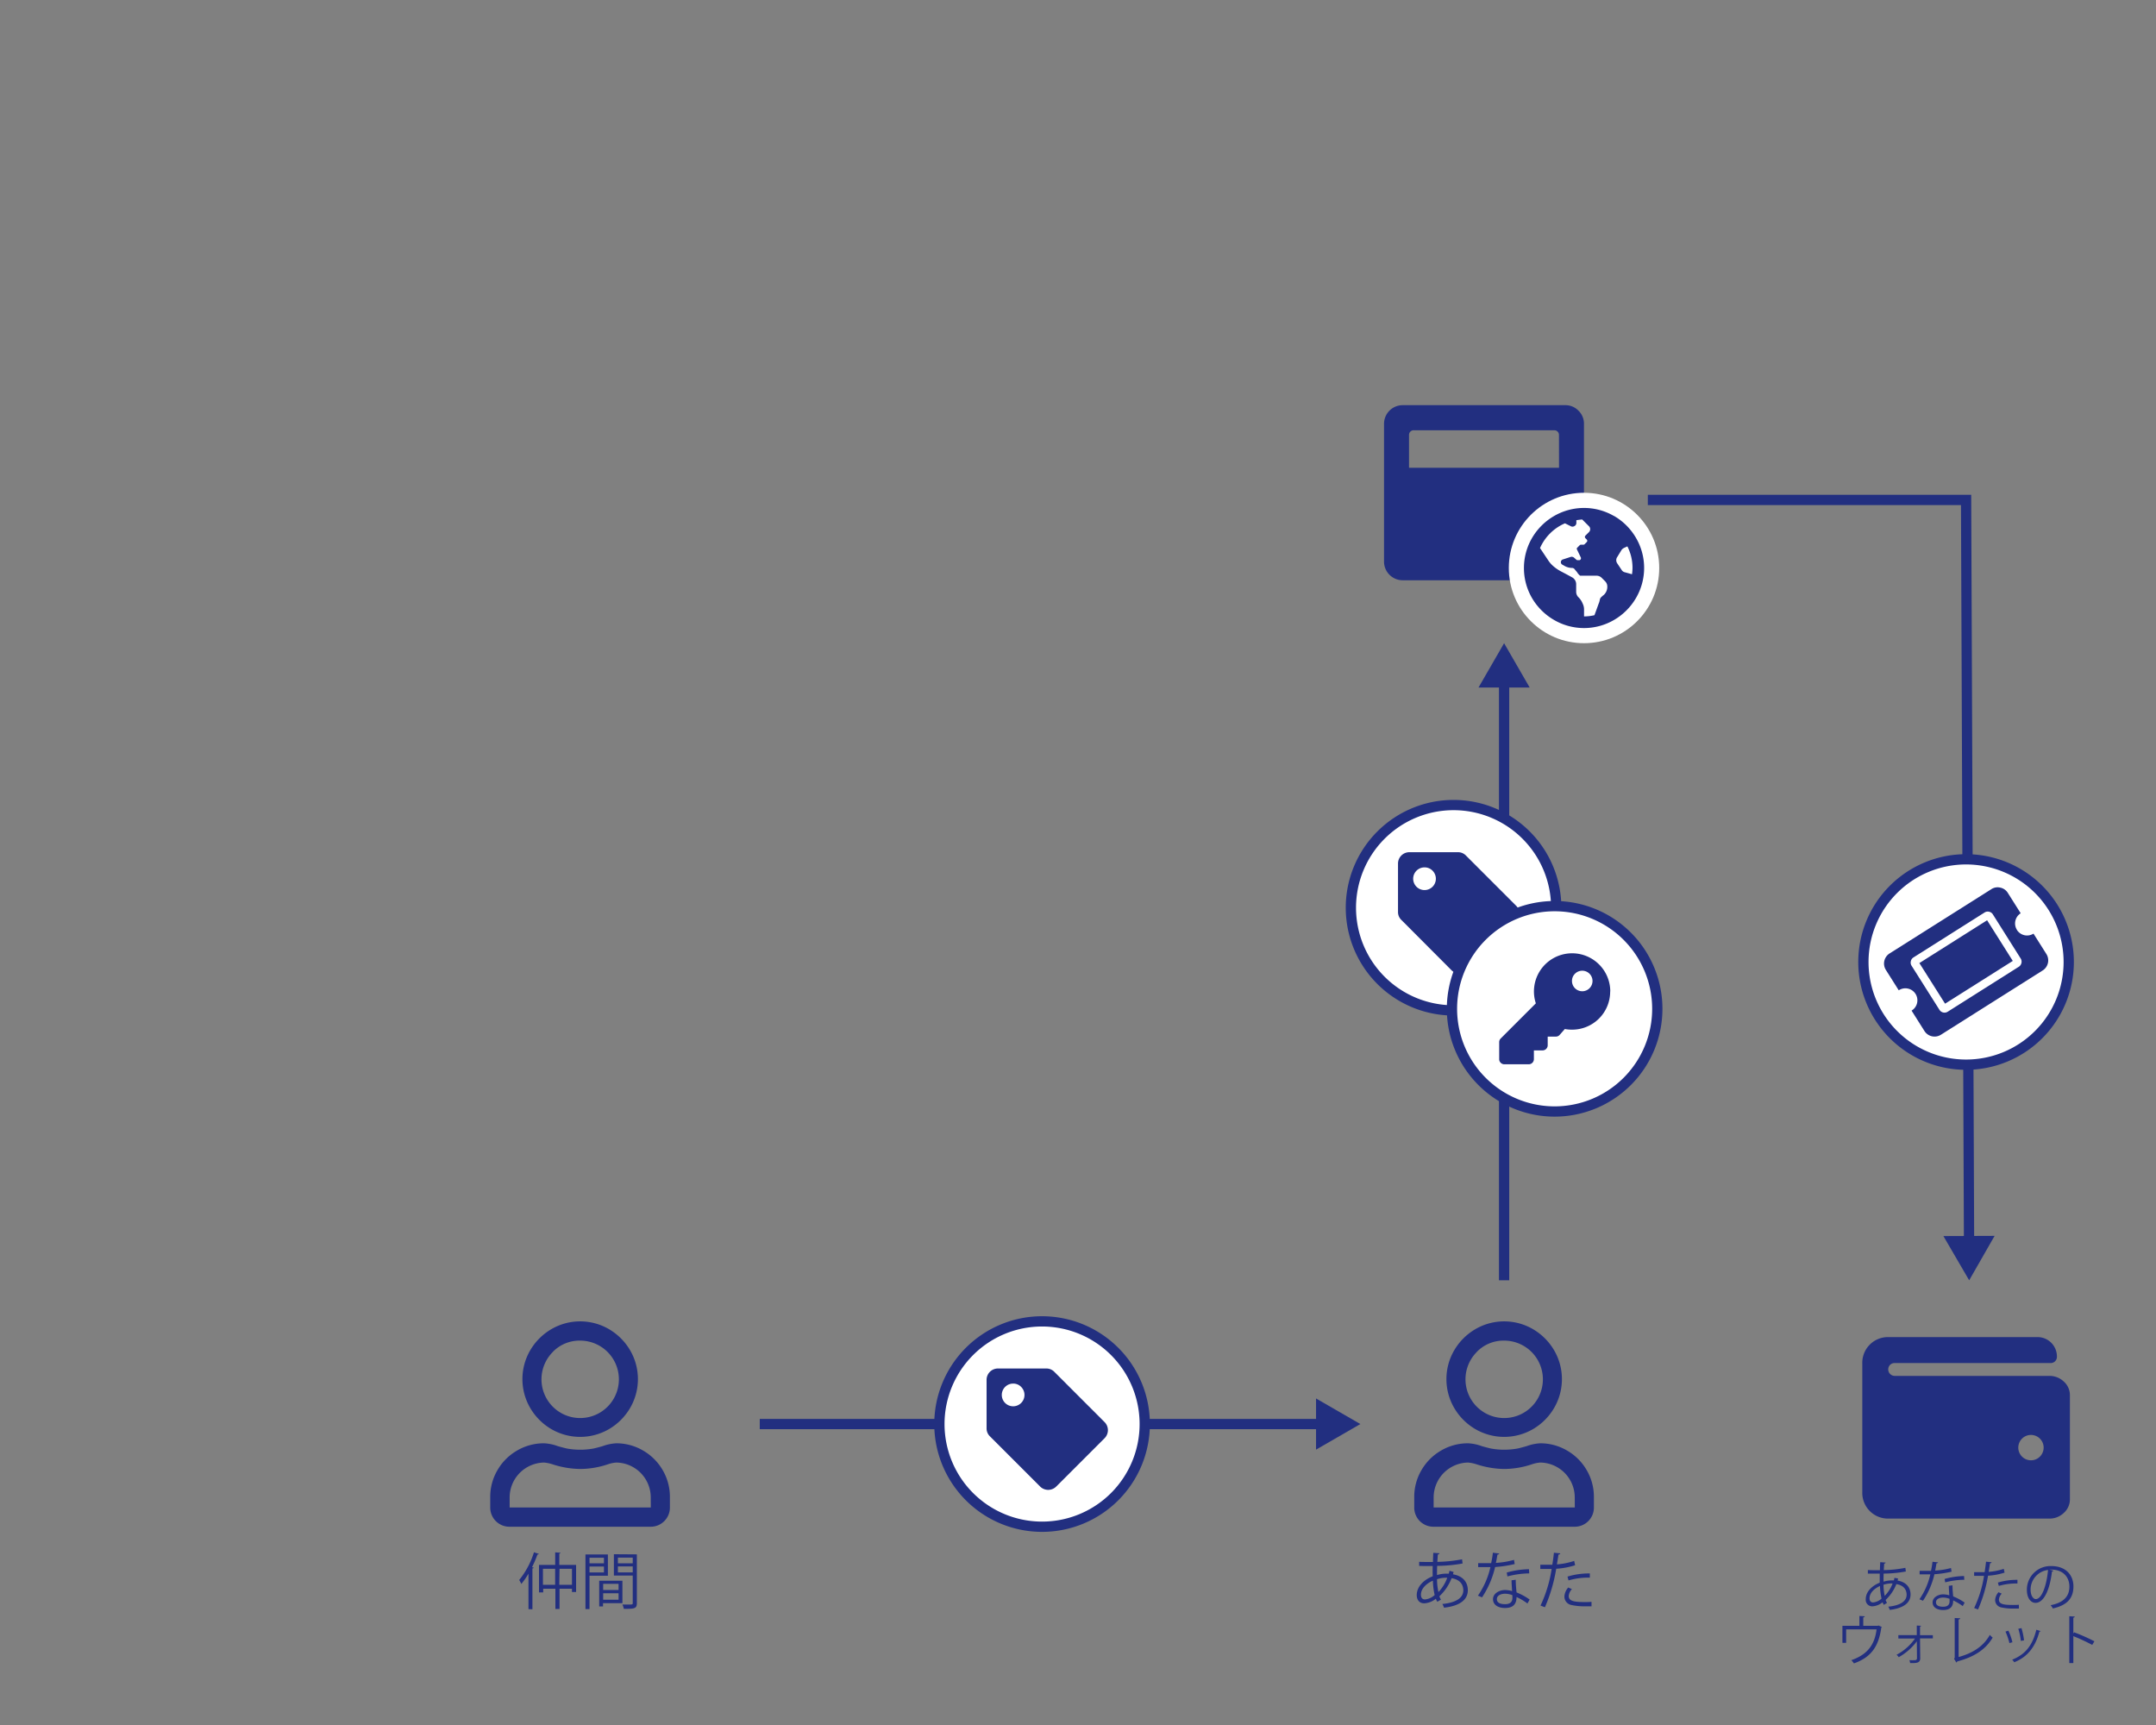 <svg id="レイヤー_1" data-name="レイヤー 1" xmlns="http://www.w3.org/2000/svg" viewBox="0 0 840 672"><rect x="0" y="0" width="840" height="672" fill="#808080" stroke="none"/><defs><style>.cls-1{fill:#222f80;}.cls-2{fill:#fff;}</style></defs><title>step-1</title><rect class="cls-1" x="584.01" y="264.92" width="4" height="233.84"/><polygon class="cls-1" points="595.98 267.84 586.01 250.57 576.04 267.84 595.98 267.84"/><path class="cls-1" d="M610.54,565.08a20.82,20.82,0,0,1,7.66,7.65A20.55,20.55,0,0,1,621,583.2v4.06a7.46,7.46,0,0,1-7.5,7.5h-55a7.46,7.46,0,0,1-7.5-7.5V583.2a20.55,20.55,0,0,1,2.81-10.47,20.82,20.82,0,0,1,7.66-7.65A20.46,20.46,0,0,1,572,562.26a17.79,17.79,0,0,1,5.31,1.1c1.46.42,2.66.73,3.59.94a29.17,29.17,0,0,0,10.32,0c.93-.21,2.13-.52,3.59-.94a17.79,17.79,0,0,1,5.31-1.1A20.46,20.46,0,0,1,610.54,565.08Zm3,18.12a13.61,13.61,0,0,0-13.44-13.44,13.18,13.18,0,0,0-3.12.63,34.27,34.27,0,0,1-10.86,1.87,35.75,35.75,0,0,1-11-1.87,15.34,15.34,0,0,0-3.12-.63,13.63,13.63,0,0,0-13.44,13.44v4.06h55Zm-38.75-26.48a22.88,22.88,0,0,1-8.2-8.21,22.27,22.27,0,0,1,0-22.5,22.93,22.93,0,0,1,8.2-8.2,22.27,22.27,0,0,1,22.5,0,22.93,22.93,0,0,1,8.2,8.2,22.27,22.27,0,0,1,0,22.5,22.88,22.88,0,0,1-8.2,8.21,22.34,22.34,0,0,1-22.5,0Zm.63-30.08A15.08,15.08,0,1,0,586,522.26,14.46,14.46,0,0,0,575.39,526.64Z"/><path class="cls-1" d="M250.54,565.08a20.82,20.82,0,0,1,7.66,7.65A20.55,20.55,0,0,1,261,583.2v4.06a7.46,7.46,0,0,1-7.5,7.5h-55a7.46,7.46,0,0,1-7.5-7.5V583.2a20.55,20.55,0,0,1,2.81-10.47,20.82,20.82,0,0,1,7.66-7.65A20.46,20.46,0,0,1,212,562.26a17.79,17.79,0,0,1,5.31,1.1c1.46.42,2.66.73,3.59.94a29.17,29.17,0,0,0,10.32,0c.93-.21,2.13-.52,3.59-.94a17.79,17.79,0,0,1,5.31-1.1A20.46,20.46,0,0,1,250.54,565.08Zm3,18.12a13.61,13.61,0,0,0-13.44-13.44,13.18,13.18,0,0,0-3.12.63,34.27,34.27,0,0,1-10.86,1.87,35.75,35.75,0,0,1-11-1.87,15.34,15.34,0,0,0-3.12-.63,13.63,13.63,0,0,0-13.44,13.44v4.06h55Zm-38.75-26.48a22.88,22.88,0,0,1-8.2-8.21,22.27,22.27,0,0,1,0-22.5,22.93,22.93,0,0,1,8.2-8.2,22.27,22.27,0,0,1,22.5,0,22.93,22.93,0,0,1,8.2,8.2,22.27,22.27,0,0,1,0,22.5,22.88,22.88,0,0,1-8.2,8.21,22.34,22.34,0,0,1-22.5,0Zm.63-30.08A15.08,15.08,0,1,0,226,522.26,14.46,14.46,0,0,0,215.39,526.64Z"/><path class="cls-1" d="M566.33,612.38a8.66,8.66,0,0,1-.24.91c4.23.74,5.79,3.38,5.79,6.21,0,3.82-3.27,6.13-9.27,6.8a8.16,8.16,0,0,0-.65-1.44c5-.48,8.16-2.21,8.16-5.31v-.17c-.12-2.78-2-4.15-4.56-4.58a19,19,0,0,1-4.77,7.06,5.53,5.53,0,0,0,.62,1.29L560,624a5.83,5.83,0,0,1-.58-1.2,7.76,7.76,0,0,1-4.54,1.8c-1.92,0-2.9-1.41-2.9-3.19,0-3.31,2.74-6,6.22-7.35-.05-1.24-.05-2.61,0-4-4,0-4.49,0-5.28-.05l0-1.58c1.23.07,3.32.07,5.38.07,0-1.1.07-2.45.12-3.57l2.4.16c0,.24-.26.44-.62.48-.08.89-.12,2-.2,2.88a55.24,55.24,0,0,0,9.63-1l.21,1.63a58.42,58.42,0,0,1-9.91.93c-.05,1.25-.07,2.45-.05,3.58a12.42,12.42,0,0,1,3.6-.55c.36,0,.68,0,1,0,.09-.38.17-.74.24-1.13Zm-7.37,9a28,28,0,0,1-.69-5.62c-2.62,1.16-4.66,3.15-4.66,5.48,0,1.41.79,1.89,1.66,1.84A6.51,6.51,0,0,0,559,621.33Zm4.92-6.75a11.27,11.27,0,0,0-4,.58,23.22,23.22,0,0,0,.55,5A15.65,15.65,0,0,0,563.88,614.58Z"/><path class="cls-1" d="M584.16,605.2a.79.79,0,0,1-.74.41c-.17,1-.38,2.3-.6,3.24a33.16,33.16,0,0,0,7.06-1.18l.26,1.63a47.73,47.73,0,0,1-7.63,1.16,35.75,35.75,0,0,1-5.09,11.81l-1.61-.65a31.89,31.89,0,0,0,4.87-11.12h-4.77v-1.56h2.85l2.21,0a37,37,0,0,0,.67-4.06Zm6.39,10.22c0,2,.17,3.27.31,4.93a24.36,24.36,0,0,1,5.11,2.78l-.86,1.54a22.14,22.14,0,0,0-4.25-2.52c0,2.4-1,4.27-4.49,4.27-2.66,0-4.7-1.2-4.68-3.46s2.52-3.55,4.73-3.55a10.44,10.44,0,0,1,2.71.43c-.09-1.54-.21-3.09-.21-4.22Zm-1.32,6a7.88,7.88,0,0,0-2.86-.56c-1.44,0-3.14.58-3.17,2.07s1.35,2,3.22,2,2.83-.84,2.83-2.42C589.25,622.15,589.25,621.79,589.23,621.43Zm6.58-8.48a34.46,34.46,0,0,0-8.5,1.18l-.27-1.51a33.26,33.26,0,0,1,8.67-1.3Z"/><path class="cls-1" d="M613.68,609.76a29.93,29.93,0,0,1-7.36,1.37,63.48,63.48,0,0,1-4.4,15l-1.72-.65a51.7,51.7,0,0,0,4.34-14.28c-.48,0-3.7,0-4.42,0l0-1.63c.38,0,.89,0,1.44,0,.21,0,2.62,0,3.24,0,.24-1.53.48-3.21.62-4.68l2.48.24c0,.27-.36.46-.7.48-.14,1.06-.38,2.35-.6,3.82a28,28,0,0,0,6.72-1.35Zm6.39,16c-.72,0-1.47,0-2.21,0a24.13,24.13,0,0,1-5.69-.52,3.33,3.33,0,0,1-2.66-3.32,5.78,5.78,0,0,1,1.49-3.48l1.44.63a4.41,4.41,0,0,0-1.25,2.66c0,1.9,1.82,2.38,6.19,2.38.89,0,1.8,0,2.69-.1Zm-9.36-11.57a28.45,28.45,0,0,1,8.71-1.23v1.63a27.07,27.07,0,0,0-8.3,1.09Z"/><path class="cls-1" d="M739.52,614.93c-.06.27-.13.54-.21.8,3.69.65,5.06,3,5.06,5.43,0,3.34-2.86,5.36-8.11,6a7.18,7.18,0,0,0-.56-1.26c4.34-.42,7.14-1.94,7.14-4.64v-.15c-.11-2.44-1.75-3.63-4-4a16.75,16.75,0,0,1-4.18,6.17,5,5,0,0,0,.54,1.14l-1.23.77a5.41,5.41,0,0,1-.51-1,6.8,6.8,0,0,1-4,1.58,2.51,2.51,0,0,1-2.54-2.8c0-2.89,2.4-5.2,5.44-6.42,0-1.09,0-2.29,0-3.53-3.55,0-3.93,0-4.62,0l0-1.39c1.07.07,2.9.07,4.7.07,0-1,.07-2.14.11-3.13l2.1.15c0,.21-.23.37-.55.42-.06.77-.1,1.74-.17,2.52a48.34,48.34,0,0,0,8.42-.89l.19,1.43a50.27,50.27,0,0,1-8.67.82c0,1.09-.06,2.14,0,3.13a11,11,0,0,1,3.15-.48c.31,0,.58,0,.86,0,.08-.34.14-.65.21-1Zm-6.45,7.83a25.47,25.47,0,0,1-.61-4.91c-2.28,1-4.07,2.75-4.07,4.78,0,1.24.69,1.66,1.45,1.62A5.72,5.72,0,0,0,733.07,622.76Zm4.31-5.9a9.94,9.94,0,0,0-3.55.5,20.6,20.6,0,0,0,.48,4.33A13.73,13.73,0,0,0,737.38,616.86Z"/><path class="cls-1" d="M755.12,608.65a.67.67,0,0,1-.65.36c-.14.92-.33,2-.52,2.83a29,29,0,0,0,6.17-1l.23,1.43a42.59,42.59,0,0,1-6.68,1,31,31,0,0,1-4.45,10.33l-1.4-.57a27.92,27.92,0,0,0,4.26-9.72H747.9v-1.36h2.5c.65,0,1.32,0,1.93,0,.25-1.11.44-2.31.59-3.54Zm5.59,8.94c0,1.7.14,2.86.27,4.31a21.47,21.47,0,0,1,4.47,2.43l-.75,1.35a20.64,20.64,0,0,0-3.72-2.21c0,2.1-.84,3.74-3.93,3.74-2.33,0-4.11-1.05-4.09-3s2.21-3.11,4.14-3.11a9,9,0,0,1,2.37.38c-.09-1.35-.19-2.71-.19-3.7Zm-1.16,5.25a7.12,7.12,0,0,0-2.5-.48c-1.26,0-2.75.5-2.77,1.81s1.18,1.76,2.82,1.76,2.47-.73,2.47-2.12C759.57,623.47,759.57,623.16,759.55,622.84Zm5.76-7.41a30,30,0,0,0-7.44,1l-.23-1.32a29.52,29.52,0,0,1,7.58-1.14Z"/><path class="cls-1" d="M781,612.64a26.35,26.35,0,0,1-6.44,1.2A55.9,55.9,0,0,1,770.66,627l-1.51-.57A45,45,0,0,0,773,613.9c-.42,0-3.23,0-3.86,0l0-1.43c.33,0,.77,0,1.26,0,.19,0,2.29,0,2.83,0,.21-1.34.42-2.81.55-4.09l2.16.21c0,.23-.31.4-.61.42-.12.92-.33,2.06-.52,3.34a24.52,24.52,0,0,0,5.88-1.18Zm5.59,14c-.63,0-1.28,0-1.93,0a20.77,20.77,0,0,1-5-.46,2.92,2.92,0,0,1-2.33-2.9,5.06,5.06,0,0,1,1.3-3l1.26.55a3.83,3.83,0,0,0-1.09,2.33c0,1.66,1.59,2.08,5.42,2.08.77,0,1.57,0,2.35-.09Zm-8.19-10.12a25.21,25.21,0,0,1,7.62-1.07v1.43a23.84,23.84,0,0,0-7.26.94Z"/><path class="cls-1" d="M800,611.86a.55.55,0,0,1-.53.34c-.75,6.53-2.94,12.22-6.42,12.22-1.77,0-3.36-1.77-3.36-5.08a9.21,9.21,0,0,1,9.45-9.26c6.06,0,8.69,3.84,8.69,7.93,0,5-2.9,7.42-8,8.59a9.23,9.23,0,0,0-.88-1.28c4.83-.92,7.31-3.28,7.31-7.24,0-3.47-2.23-6.62-7.14-6.62a4.23,4.23,0,0,0-.63,0Zm-2-.27a7.72,7.72,0,0,0-6.86,7.7c0,2.25,1,3.66,2,3.66C795.59,623,797.42,617.34,797.94,611.59Z"/><path class="cls-1" d="M724.44,629.52l2.1.13a.59.59,0,0,1-.59.42v3.3h5.63l.32-.13,1.3.59a.84.84,0,0,1-.23.23c-1,7.35-4,11.61-10.67,13.94a8.38,8.38,0,0,0-1-1.26c6.24-2.14,9.12-6,9.83-12H719.28V640h-1.45v-6.63h6.61Z"/><path class="cls-1" d="M753.06,638.26h-5l.08,7.79c0,1.83-1.55,1.87-3.93,1.83a5,5,0,0,0-.29-1.14,23,23,0,0,0,2.31,0,.7.7,0,0,0,.65-.67l-.06-6.68a22.11,22.11,0,0,1-7.06,6.19,4.42,4.42,0,0,0-.84-.94,20.41,20.41,0,0,0,7.2-6.34h-6.5V637h7.18l0-3.74,1.68.09a.42.42,0,0,1-.42.31l0,3.34h5Z"/><path class="cls-1" d="M763.1,645.52c5.34-1.49,9.58-4,12.16-8.63a7.26,7.26,0,0,0,1.11,1.05c-2.83,4.83-7.51,7.65-13.83,9.3a.63.63,0,0,1-.34.42l-.88-1.46.25-.4V630.32l2.16.11c0,.23-.21.42-.63.46Z"/><path class="cls-1" d="M782.49,635.26a22.46,22.46,0,0,1,1.57,4.51l-1.17.31a24.51,24.51,0,0,0-1.54-4.47Zm12.53.14c0,.19-.25.23-.44.21-1.64,6.13-4.72,9.89-9.8,11.95a6,6,0,0,0-.82-1c5-2,7.89-5.41,9.42-11.67Zm-7.43-1.15a29,29,0,0,1,1,4.76l-1.24.24a25.77,25.77,0,0,0-1-4.73Z"/><path class="cls-1" d="M815.16,640.8a73.65,73.65,0,0,0-7.37-3.42v10.5h-1.57V629.63l2.12.12c0,.24-.19.38-.55.45v6.13l.32-.44a73.52,73.52,0,0,1,7.89,3.5Z"/><path class="cls-1" d="M205.9,626.87V613.05a31.61,31.61,0,0,1-2.78,4c-.2-.39-.58-1.15-.84-1.54a32.22,32.22,0,0,0,5.76-10.8l1.92.63c-.08.16-.27.24-.56.24a47.6,47.6,0,0,1-2.11,4.94l.63.17c0,.17-.17.29-.48.31v15.91Zm12-17.23h6.55V620.2h-1.61v-1.29H218v7.89h-1.61v-7.89h-4.75v1.44H210V609.64h6.31v-4.9l2.06.15c0,.17-.14.29-.45.33Zm-6.36,7.75h4.75v-6.24h-4.75Zm6.36,0h4.94v-6.24H218Z"/><path class="cls-1" d="M236.84,613.84h-7.16v13H228.1V605.56h8.74Zm-1.54-7h-5.62V609h5.62Zm-5.62,5.74h5.62v-2.31h-5.62Zm12.82,11.95h-7.56v1.27h-1.49v-10h9.05ZM241,617h-6v2.4h6Zm-6,6.2h6v-2.52h-6Zm13.13-17.67v19c0,2.14-.94,2.23-5.09,2.23a5.9,5.9,0,0,0-.55-1.68c.77,0,1.53,0,2.13,0,1.76,0,1.9,0,1.9-.6v-10.7h-7.34v-8.31Zm-1.61,1.27h-5.78V609h5.78Zm-5.78,5.76h5.78v-2.33h-5.78Z"/><rect class="cls-1" x="296.01" y="552.76" width="219.65" height="4"/><polygon class="cls-1" points="512.74 564.73 530.01 554.76 512.74 544.79 512.74 564.73"/><path class="cls-1" d="M615,160a7,7,0,0,1,2.13,5.17v53.58a7.27,7.27,0,0,1-7.3,7.3H546.53a7.27,7.27,0,0,1-7.3-7.3V165.14a7.27,7.27,0,0,1,7.3-7.3h63.32A7,7,0,0,1,615,160Zm-7.61,9.44a1.81,1.81,0,0,0-1.82-1.83H550.8a1.8,1.8,0,0,0-1.3.53,1.76,1.76,0,0,0-.53,1.3v12.78h58.44Z"/><circle class="cls-2" cx="617.15" cy="221.27" r="29.3"/><path class="cls-1" d="M628.86,201a23.62,23.62,0,0,1,8.54,8.54,23.21,23.21,0,0,1,0,23.42,23.55,23.55,0,0,1-8.54,8.54,23.19,23.19,0,0,1-23.41,0A23.65,23.65,0,0,1,596.9,233a23.28,23.28,0,0,1,0-23.42,23.73,23.73,0,0,1,8.55-8.54,23.26,23.26,0,0,1,23.41,0Zm-2.64,27.52a2.86,2.86,0,0,0-.85-2.08l-1.32-1.32a2.86,2.86,0,0,0-2.08-.85h-6.33a4.78,4.78,0,0,1-1.22-1.41c-.45-.51-.76-.88-.95-1.14a1.31,1.31,0,0,0-.85-.47,6.23,6.23,0,0,1-2.83-.66l-1-.57a1.11,1.11,0,0,1,.09-2.07l2.93-.95a1.46,1.46,0,0,1,1.51.29l.85.75a.64.64,0,0,0,.47.19h.57a.66.66,0,0,0,.66-.38.77.77,0,0,0,0-.75l-1.41-2.93a.63.63,0,0,1,.09-.85l.94-.94a.77.77,0,0,1,.57-.19h.85a.61.61,0,0,0,.47-.19l.76-.76a.79.79,0,0,0,.28-.56.81.81,0,0,0-.28-.57l-.38-.38a.79.79,0,0,1-.28-.56.81.81,0,0,1,.28-.57l1.42-1.42a1.63,1.63,0,0,0,0-2.07l-2.74-2.74c-.76.06-1.51.16-2.27.28v1a1.36,1.36,0,0,1-.71,1.27A1.42,1.42,0,0,1,612,205l-2.27-1.13a18.29,18.29,0,0,0-5.8,3.92,18.59,18.59,0,0,0-3.92,5.71l3.21,4.81a10.31,10.31,0,0,0,1.7,2l.09.09A15.8,15.8,0,0,0,608,222.5c1.1.57,2.63,1.38,4.58,2.45a3.16,3.16,0,0,1,1.09,1.09,3,3,0,0,1,.42,1.56v3a3,3,0,0,0,1,2.17,7.21,7.21,0,0,1,1.55,2.41,5.07,5.07,0,0,1,.52,2.4v2.55a17.89,17.89,0,0,0,4.06-.47l1.61-4.44a6.31,6.31,0,0,0,.38-1.13l.09-.38a1.74,1.74,0,0,1,.47-1c.26-.26.63-.6,1.14-1A4.27,4.27,0,0,0,626.22,228.54Zm9.63-4.81a20.25,20.25,0,0,0,.19-2.46,18.42,18.42,0,0,0-2-8.4l-1.22.56a2.85,2.85,0,0,0-1,.76L630.09,217a2.18,2.18,0,0,0,0,2.46l1.7,2.55a2,2,0,0,0,1.32.94Z"/><polygon class="cls-1" points="765.16 484.42 764.02 196.76 642.01 196.76 642.01 192.76 768 192.76 769.16 484.4 765.16 484.42"/><polygon class="cls-1" points="757.17 481.53 767.21 498.76 777.12 481.45 757.17 481.53"/><path class="cls-1" d="M804.09,538.22a7.1,7.1,0,0,1,2.37,5.38V584a7.06,7.06,0,0,1-2.37,5.37,8,8,0,0,1-5.69,2.22H735.68a10,10,0,0,1-10.11-10.12V531a10,10,0,0,1,10.11-10.12h58.14a7.56,7.56,0,0,1,7.58,7.59,2.43,2.43,0,0,1-2.53,2.53H738.2a2.46,2.46,0,0,0-1.81.71A2.53,2.53,0,0,0,738.2,536h60.2A8.07,8.07,0,0,1,804.09,538.22Zm-9.25,29.15a4.94,4.94,0,1,0-3.55,1.51A4.86,4.86,0,0,0,794.84,567.37Z"/><circle class="cls-2" cx="766.01" cy="374.76" r="40"/><path class="cls-1" d="M766,416.76a42,42,0,1,1,42-42A42,42,0,0,1,766,416.76Zm0-80a38,38,0,1,0,38,38A38,38,0,0,0,766,336.76Z"/><path class="cls-1" d="M785.8,362.25a4.69,4.69,0,0,0,6.47,1.46l5,7.91a4.65,4.65,0,0,1-1.46,6.46l-39.58,25a4.65,4.65,0,0,1-6.46-1.46l-5-7.92a4.68,4.68,0,1,0-5-7.91l-5-7.92a4.66,4.66,0,0,1,1.46-6.46l39.59-25a4.45,4.45,0,0,1,3.53-.62,4.51,4.51,0,0,1,2.93,2.07l5,7.92a4.68,4.68,0,0,0-1.46,6.46Zm-9.38-6.07a2.23,2.23,0,0,0-1.46-1,2.26,2.26,0,0,0-1.77.31L745.48,373a2.26,2.26,0,0,0-1,1.47,2.23,2.23,0,0,0,.3,1.76l10.85,17.16a2.33,2.33,0,0,0,3.23.73l27.71-17.52a2.29,2.29,0,0,0,1-1.46,2.26,2.26,0,0,0-.31-1.77Zm-28.61,19L774.2,358.5l10,15.84L757.82,391Z"/><circle class="cls-2" cx="566.32" cy="353.62" r="40"/><path class="cls-1" d="M566.32,395.62a42,42,0,1,1,42-42A42,42,0,0,1,566.32,395.62Zm0-80a38,38,0,1,0,38,38A38,38,0,0,0,566.32,315.62Z"/><path class="cls-1" d="M544.68,355.26V336.42a4.42,4.42,0,0,1,4.44-4.43H568a4.28,4.28,0,0,1,3.14,1.29l19.57,19.57a4.44,4.44,0,0,1,0,6.28L571.83,378a4.47,4.47,0,0,1-6.28,0L546,358.39A4.23,4.23,0,0,1,544.68,355.26ZM555,337.9a4.42,4.42,0,1,0,3.13,1.29A4.26,4.26,0,0,0,555,337.9Z"/><circle class="cls-2" cx="406.01" cy="554.76" r="40"/><path class="cls-1" d="M406,596.76a42,42,0,1,1,42-42A42,42,0,0,1,406,596.76Zm0-80a38,38,0,1,0,38,38A38,38,0,0,0,406,516.76Z"/><path class="cls-1" d="M384.38,556.39V537.56a4.42,4.42,0,0,1,4.43-4.44h18.83a4.29,4.29,0,0,1,3.14,1.3L430.35,554a4.44,4.44,0,0,1,0,6.28L411.52,579.1a4.44,4.44,0,0,1-6.28,0l-19.57-19.57A4.28,4.28,0,0,1,384.38,556.39ZM394.72,539a4.42,4.42,0,1,0,3.14,1.3A4.23,4.23,0,0,0,394.72,539Z"/><circle class="cls-2" cx="605.7" cy="393.01" r="40"/><path class="cls-1" d="M605.7,435a42,42,0,1,1,42-42A42,42,0,0,1,605.7,435Zm0-80a38,38,0,1,0,38,38A38,38,0,0,0,605.7,355Z"/><path class="cls-1" d="M627.34,386.24a14.82,14.82,0,0,1-14.88,14.88,15,15,0,0,1-2.79-.25l-2,2.28a1.92,1.92,0,0,1-1.52.67H603v3.38a2,2,0,0,1-2,2h-3.38v3.38a2,2,0,0,1-.59,1.44,2,2,0,0,1-1.44.59h-9.47a2,2,0,0,1-1.43-.59,1.92,1.92,0,0,1-.59-1.44V406a2,2,0,0,1,.59-1.44l13.69-13.69a14.87,14.87,0,1,1,29-4.65Zm-14.88-4.05a4,4,0,1,0,1.19-2.88A3.9,3.9,0,0,0,612.46,382.19Z"/></svg>